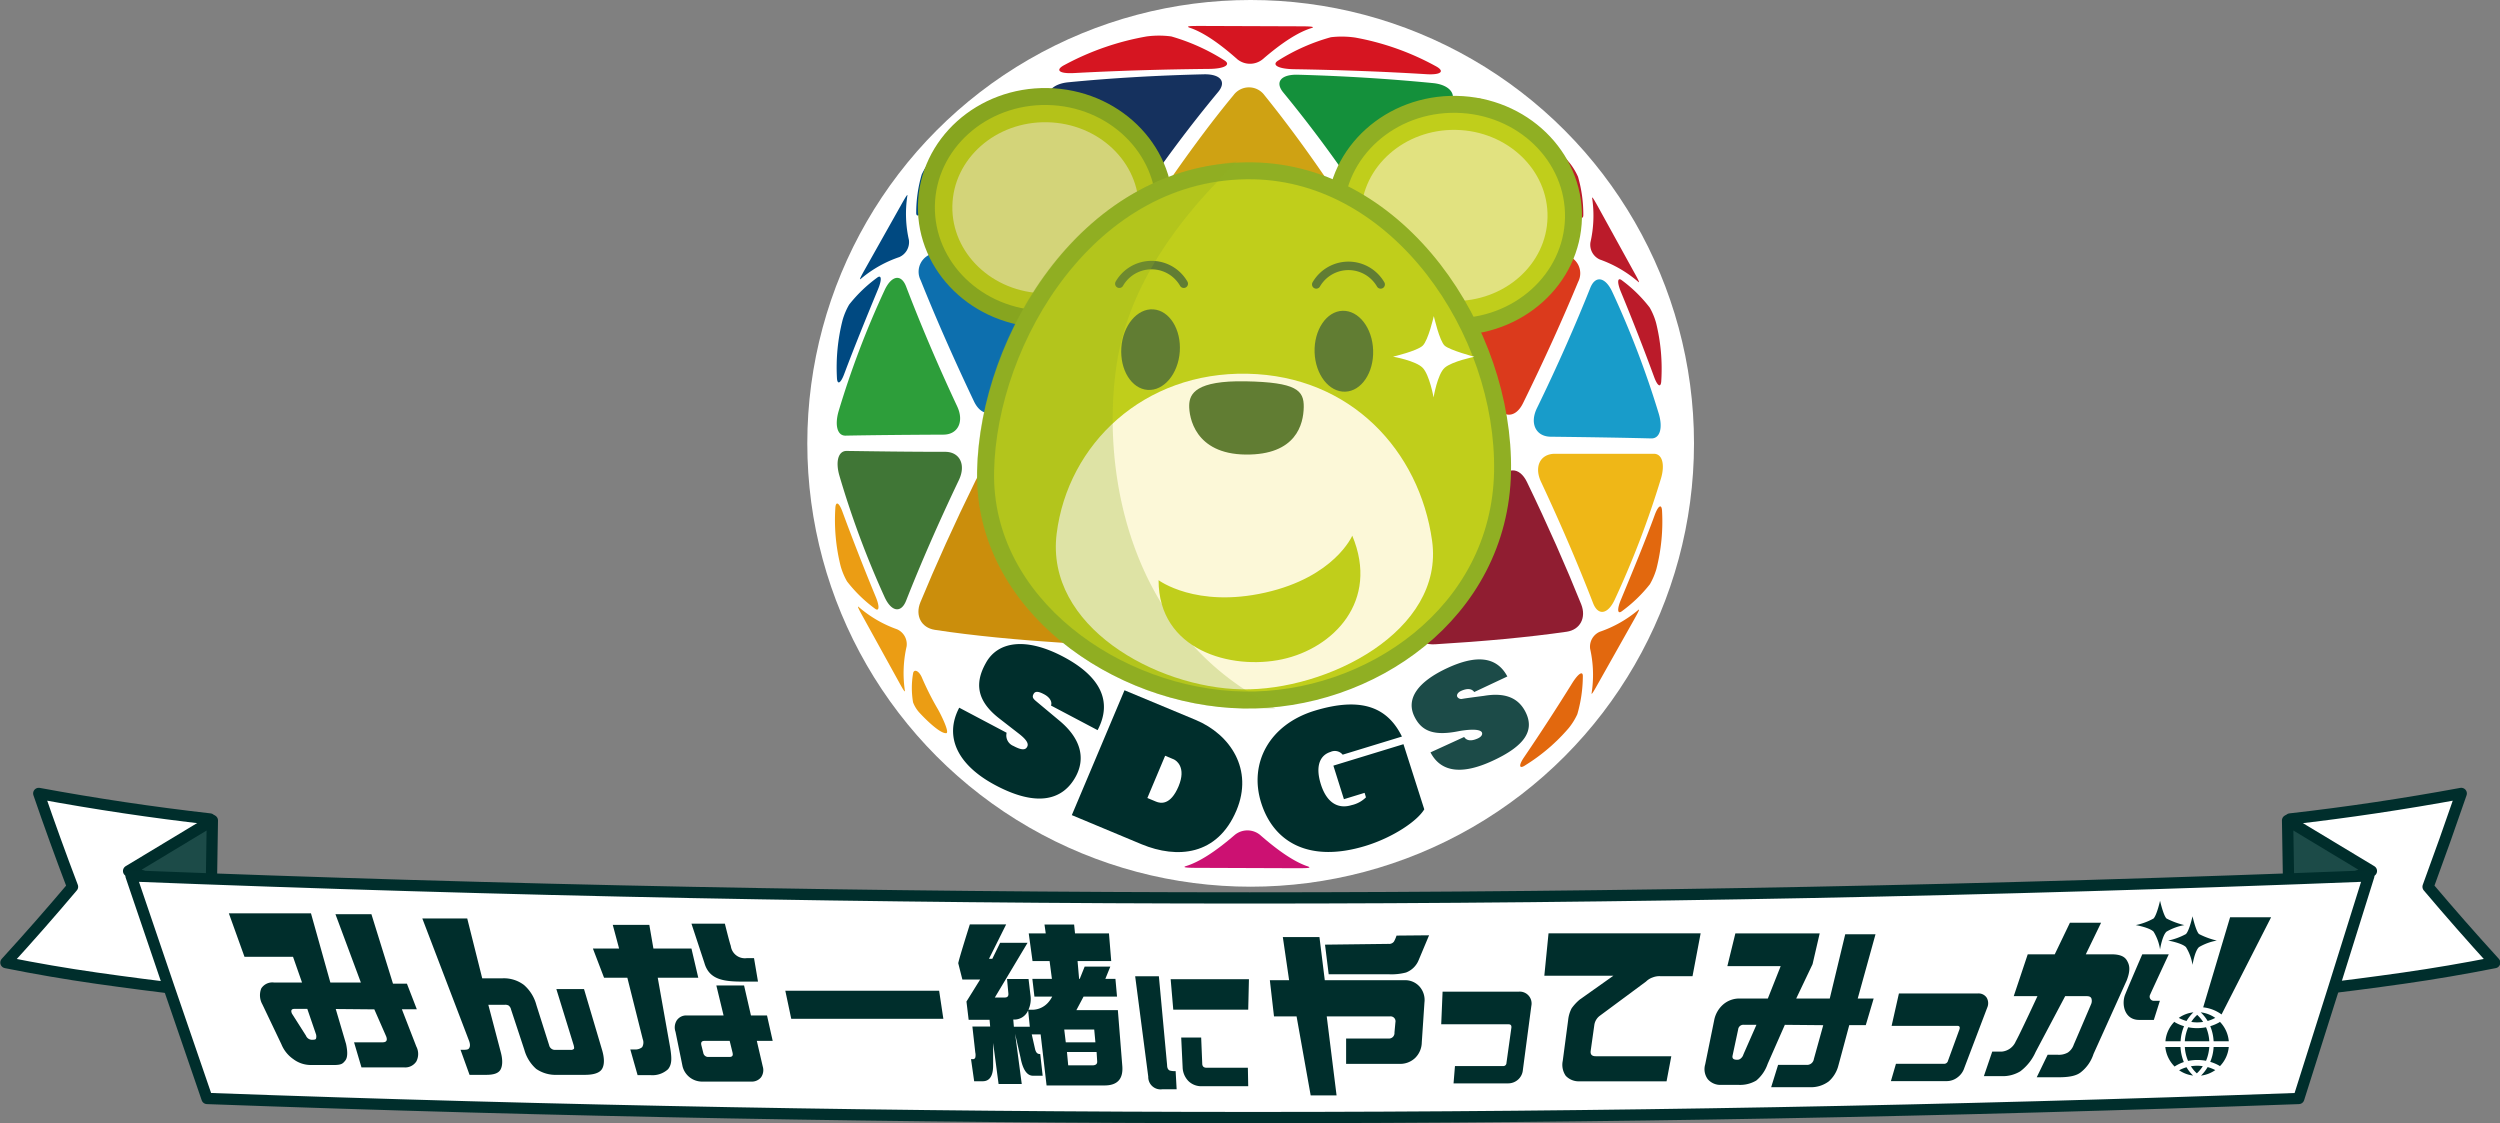 <svg xmlns="http://www.w3.org/2000/svg" width="421.9" height="189.56" viewBox="0 0 421.9 189.56">
  <rect x="0" y="0" width="421.9" height="189.56" fill="#808080" stroke="none"/>
  <defs>
    <style>
      .cls-1 {
        isolation: isolate;
      }

      .cls-2, .cls-5 {
        fill: #fff;
      }

      .cls-2 {
        stroke: #002e2c;
      }

      .cls-2, .cls-3, .cls-30 {
        stroke-linejoin: round;
      }

      .cls-2, .cls-3 {
        stroke-width: 1.9px;
      }

      .cls-23, .cls-3 {
        fill: #1c4b48;
      }

      .cls-3 {
        stroke: #002d2b;
      }

      .cls-4 {
        fill: #002e2c;
      }

      .cls-6 {
        fill: #189cca;
      }

      .cls-7 {
        fill: #db3a1c;
      }

      .cls-8 {
        fill: #bb1b2a;
      }

      .cls-9 {
        fill: #2d9e3a;
      }

      .cls-10 {
        fill: #0d6fae;
      }

      .cls-11 {
        fill: #901d31;
      }

      .cls-12 {
        fill: #efb717;
      }

      .cls-13 {
        fill: #cb8e0c;
      }

      .cls-14 {
        fill: #407636;
      }

      .cls-15 {
        fill: #cfa213;
      }

      .cls-16 {
        fill: #14903b;
      }

      .cls-17 {
        fill: #15315e;
      }

      .cls-18 {
        fill: #d61521;
      }

      .cls-19 {
        fill: #cc1172;
      }

      .cls-20 {
        fill: #eb9d14;
      }

      .cls-21 {
        fill: #004981;
      }

      .cls-22 {
        fill: #e2680e;
      }

      .cls-24 {
        fill: #b4c219;
        stroke: #87a51f;
      }

      .cls-24, .cls-26 {
        stroke-width: 2.86px;
      }

      .cls-25 {
        fill: #d3d479;
      }

      .cls-26, .cls-32 {
        fill: #c0ce1b;
      }

      .cls-26 {
        stroke: #90af23;
      }

      .cls-27 {
        fill: #e1e280;
      }

      .cls-28 {
        fill: #fcf8d8;
      }

      .cls-29 {
        fill: #617d33;
      }

      .cls-30 {
        fill: none;
        stroke: #617d33;
        stroke-linecap: round;
        stroke-width: 1.43px;
      }

      .cls-31 {
        fill: #8fae23;
        mix-blend-mode: multiply;
        opacity: 0.28;
      }
    </style>
  </defs>
  <g class="cls-1">
    <g id="レイヤー_2" data-name="レイヤー 2">
      <g id="編集モード">
        <g>
          <g>
            <path class="cls-2" d="M415.36,133.9c-4.76.88-9.56,1.68-14.37,2.4s-9.66,1.36-14.52,1.91q.84,7.22,1.76,14.43t1.92,14.43q7.77-.9,15.48-2T421,162.45q-5.77-6.33-11.24-12.8Q412.65,141.79,415.36,133.9Z"/>
            <polygon class="cls-3" points="400.2 146.99 386.05 138.46 386.27 151.97 400.2 146.99"/>
            <path class="cls-2" d="M6.54,133.9q7.14,1.32,14.37,2.4t14.52,1.91q-.84,7.22-1.76,14.43t-1.92,14.43q-7.77-.9-15.48-2T1,162.45q5.78-6.33,11.24-12.8Q9.25,141.79,6.54,133.9Z"/>
            <polygon class="cls-3" points="21.7 146.99 35.84 138.46 35.63 151.97 21.7 146.99"/>
            <path class="cls-2" d="M387.94,185.38q-176.43,6.44-353,0-6.47-18.76-12.83-37.56,188.74,7.43,377.65,0Q393.91,166.62,387.94,185.38Z"/>
          </g>
          <path class="cls-4" d="M70.34,170.32H67.82l2.44,6.29a2.72,2.72,0,0,1,0,2.52,2.24,2.24,0,0,1-2.11,1H61l-1.25-4.23h4.81c.66,0,.86-.33.61-1l-2-4.56-6.51-.06,1.74,5.9c.3,1.38.26,2.32-.14,2.81s-.61.74-1.93.74H52.4a4.92,4.92,0,0,1-2.91-1,5.61,5.61,0,0,1-2-2.5l-3.21-6.73a3.14,3.14,0,0,1-.19-2.69,2.22,2.22,0,0,1,2.15-1h4.73l-1.52-4.34H41.26l-2.64-7.34H52.48l3.27,11.68H60.9l-4.29-11.53h6.07L66.32,166h2.35Zm-18.48-.06H49.68c-.5,0-.64.27-.41.8l2.36,3.71a1.11,1.11,0,0,0,1.14.7c.35,0,.54-.07.57-.22s.08-.32,0-.67Z"/>
          <path class="cls-4" d="M101.6,177.17c.43,1.46.41,2.53,0,3.22s-1.44,1-2.9,1H94a5.77,5.77,0,0,1-3.51-1,6.67,6.67,0,0,1-2-3.22l-2.25-6.82a1.12,1.12,0,0,0-.41-.66,1.18,1.18,0,0,0-.66-.12H82.41l2.07,7.88c.46,1.63.27,2.65-.08,3.16s-1.07.78-2.34.78H79.24l-1.52-4.22c.77,0,1.21,0,1.38-.19s.35-.56.05-1.35L71.27,155h7.58l2.53,10.1h3.43a5.6,5.6,0,0,1,3.61,1.12,6.77,6.77,0,0,1,2.1,3.39l2.15,6.77a1,1,0,0,0,1,.8H96.3a.71.71,0,0,0,.51-.14c.11-.05.1-.27,0-.66l-2.92-9.46h4.67Z"/>
          <path class="cls-4" d="M117.84,165H111l2.09,11.75c.3,1.84.32,2.86-.35,3.69a3.88,3.88,0,0,1-2.94,1H107.6l-1.23-4.33h.79a1.81,1.81,0,0,0,1.21-.39,1.57,1.57,0,0,0,.1-1.36L105.87,165h-3.93l-1.88-4.92h4.42l-1.07-4h6.17l.69,4h6.42Zm12.56,10.66h-2.68l1,4.31a2.11,2.11,0,0,1-.28,1.83,2,2,0,0,1-1.65.73h-8.35a3.4,3.4,0,0,1-3.25-2.56L114,174.13a2.23,2.23,0,0,1,.21-1.93,1.92,1.92,0,0,1,1.71-.83h6.19l-1.22-5.06h4.68l1.16,5.06h2.71Zm-6.77,2-.49-2h-4.25c-.48,0-.65.25-.52.76l.32,1.28a.83.83,0,0,0,.89.67h3.56C123.58,178.36,123.74,178.13,123.63,177.69Zm4.29-12h-2.2c-3.34,0-6-.17-6.85-3.17l-2.18-6.61h5.64s.81,3.29,1,3.75a2.39,2.39,0,0,0,2.66,2.07h1.26Z"/>
          <path class="cls-4" d="M158.49,167.2l.71,4.73H133.53l-1-4.73Z"/>
          <path class="cls-4" d="M163.67,156h6.13l-2.9,5.81h.56l1.32-2.7h4.63l-5.52,9.23h1.69c.45,0,.65-.24.59-.73l-.22-2.39h3.63l.32,2.73a4.34,4.34,0,0,1-.34,2.45h.85a3.62,3.62,0,0,0,2.55-1.3,5.07,5.07,0,0,0,.61-.91h-3l-.35-3h3.3l-.39-3h-2.88l-.64-4.67h2.87l-.21-1.49h5l.15,1.49h5.73l.38,4.67h-5.68l.26,3h.11l.83-2.07h4.33l-.84,2.07h1.7l.27,3h-5.65l-1.21,2.28h7l.75,9.43q.26,3.28-3,3.28h-9.78l-1-8.61h-1.5l.57,2.52c.2.72.51.79.86.79l.41,3.66h-1.63c-1,0-1.72-1-2.11-3.08l-.91-4,1.12,8.47h-3.91l-.92-6.92,0,3.83c0,1.76-.62,2.63-1.75,2.63H164.4l-.53-3.73h.4c.14,0,.24-.11.32-.26a2,2,0,0,0,0-.86l-.49-4.38h3L167,172.1h-3.53l-.37-3.08,2.31-3.72h-3l-.69-2.72C161.64,162.42,163.67,156,163.67,156Zm10.12,17.27-.28-2.76a2.53,2.53,0,0,1-2.25,1.55H171l.1,1.21Zm6.07,2.63h5l-.2-2.16h-5.06Zm4.46,3.89q.9,0,.84-.69l-.1-1.56h-5l.21,2.25Z"/>
          <path class="cls-4" d="M198.57,183.82l-2.38,0a2.08,2.08,0,0,1-2.41-2.12l-2.21-16.95h4l1.39,15c0,.49.17.79.44.91a3,3,0,0,0,1,.1Zm12.08-.51h-7.8a3.1,3.1,0,0,1-2.27-.85,3.47,3.47,0,0,1-1-2.37l-.24-5h3.37l.18,4.39c0,.47.25.71.7.71h7Zm0-12.92H198l-.44-5.14h13.21Z"/>
          <path class="cls-4" d="M239.94,175.92a3.76,3.76,0,0,1-1.12,2.62,3.65,3.65,0,0,1-2.58,1h-9.07l0-4.28h7.16a.92.92,0,0,0,1-1l.16-1.73a.83.83,0,0,0-.93-1H223.9l1.66,13.33h-4.37l-2.38-13.33H215l-.7-6.11h3.25l-1.06-7.28h6.18l.9,7.28H237a3.25,3.25,0,0,1,2.56,1.07,3.42,3.42,0,0,1,.83,2.69Zm1.23-18.08-1.77,4.22a3.74,3.74,0,0,1-2.12,2.06,9.68,9.68,0,0,1-2.87.3H224.23l-.62-5,10.73-.13a1,1,0,0,0,.91-.4,5.67,5.67,0,0,0,.43-1Z"/>
          <path class="cls-4" d="M257,180.57a2.45,2.45,0,0,1-.82,1.63,2.51,2.51,0,0,1-1.73.63H245.3l.24-2.92h8.11a.53.53,0,0,0,.58-.53l.83-5.93c.05-.39-.11-.59-.46-.59H243.22l.23-5.51h12.88a2,2,0,0,1,2.1,2.4Z"/>
          <path class="cls-4" d="M285.63,164.74H280.2a3.08,3.08,0,0,0-1.29.21,2.9,2.9,0,0,0-1.12.69L270,171.41a2.37,2.37,0,0,0-.93,1.49l-.62,4.4c-.1.64.18.95.84.95h12.76l-.8,4.23H266.6a3,3,0,0,1-2.36-.92,3.25,3.25,0,0,1-.51-2.53l.91-6.87a5.48,5.48,0,0,1,.59-2,7.86,7.86,0,0,1,1.39-1.49l5.65-4H260.62l.71-7.16H287Z"/>
          <path class="cls-4" d="M314.87,173h-2.79s-1.74,6.51-1.91,7.09a5.34,5.34,0,0,1-1.53,2.39,5,5,0,0,1-3,1H298.9l1.17-3.77h4.81a1.16,1.16,0,0,0,1.23-1l1.58-5.7-6.48-.06-2.9,6.59a6.3,6.3,0,0,1-1.92,2.81,5.35,5.35,0,0,1-3.05.73h-2.82a2.79,2.79,0,0,1-2.31-.95,2.84,2.84,0,0,1-.44-2.51l1.51-7.42a4.71,4.71,0,0,1,1.53-2.69,4.17,4.17,0,0,1,2.8-1h4.73l2.17-5.47h-9l1.35-5.52h14.23l-1.2,5.19-2.76,5.8h5.66l2.61-10.84h5.11l-3,10.84h2.69Zm-18.45-.06h-2.17a.88.88,0,0,0-.92.8l-.94,4.4c-.1.46.13.7.7.7a.86.86,0,0,0,.7-.23,1.34,1.34,0,0,0,.43-.67Z"/>
          <path class="cls-4" d="M331.51,180.19a3.22,3.22,0,0,1-1.16,1.63,3,3,0,0,1-1.86.63h-9.38l.85-2.92h8.11a.67.67,0,0,0,.68-.53l1.93-5.29c.12-.39,0-.59-.35-.59h-11.1l1.23-5.46h13.3a1.63,1.63,0,0,1,1.5.69,1.85,1.85,0,0,1,.1,1.71Z"/>
          <path class="cls-4" d="M353.3,177.87a6.41,6.41,0,0,1-2.12,3.07c-.73.59-1.88.86-3.76.86h-3.7l1.84-3.8h1.7a3.07,3.07,0,0,0,1.72-.38,2.65,2.65,0,0,0,1-1.36c.24-.52,2.89-6.74,2.89-6.74a1.38,1.38,0,0,0,.06-1.07c-.18-.32-.53-.34-.88-.34h-3.53l-5,9.44a8.22,8.22,0,0,1-2.58,3.25,5.7,5.7,0,0,1-3.14.81h-3l1.41-4.14h1.61a2.85,2.85,0,0,0,2.36-1.73c.69-1.21,3.66-7.63,3.66-7.63h-4l2.36-7.06h4.56l2.56-5.33h5.26L352,161.05h4.31c1.6,0,2.29.44,2.65,1.08s.67,1.44-.05,3.31Z"/>
          <path class="cls-4" d="M365.63,157.22a9.27,9.27,0,0,1,3-1.1,13.2,13.2,0,0,1-3-1.11c-.52-.45-1.1-3-1.1-3s-.54,2.43-1.1,3a10.57,10.57,0,0,1-3,1.11s2.28.39,3,1.1a8,8,0,0,1,1.1,3S364.9,157.86,365.63,157.22Z"/>
          <path class="cls-4" d="M371.11,159.83a9.16,9.16,0,0,1,3-1.1,13,13,0,0,1-3-1.1c-.53-.46-1.1-3-1.1-3s-.54,2.43-1.11,3a10.76,10.76,0,0,1-3,1.1s2.28.4,3,1.1a8.06,8.06,0,0,1,1.11,3S370.38,160.47,371.11,159.83Z"/>
          <path class="cls-4" d="M374.91,171.2l8.36-16.4h-6.92L371.81,170A6.37,6.37,0,0,1,374.91,171.2Z"/>
          <path class="cls-4" d="M371.8,172.46a6.3,6.3,0,0,0-1-1.19,5.67,5.67,0,0,0-1,1.19,6.63,6.63,0,0,0,1,.08A7,7,0,0,0,371.8,172.46Z"/>
          <path class="cls-4" d="M372.29,173.36a7.68,7.68,0,0,1-1.52.15,7.46,7.46,0,0,1-1.49-.15,7,7,0,0,0-.57,2.36h4.13A7,7,0,0,0,372.29,173.36Z"/>
          <path class="cls-4" d="M369.74,179.94a5.51,5.51,0,0,0,1,1.2,5.89,5.89,0,0,0,1-1.21,6.37,6.37,0,0,0-1-.08A7.61,7.61,0,0,0,369.74,179.94Z"/>
          <path class="cls-4" d="M372.84,176.69h-4.13a6.94,6.94,0,0,0,.55,2.35,8.09,8.09,0,0,1,1.56-.16,8,8,0,0,1,1.47.14A7.32,7.32,0,0,0,372.84,176.69Z"/>
          <path class="cls-4" d="M373.57,176.69a7.43,7.43,0,0,1-.57,2.51,7.08,7.08,0,0,1,1.52.64.48.48,0,0,1,.11.09,5.36,5.36,0,0,0,1.5-3.24Z"/>
          <path class="cls-4" d="M368.54,179.23a7.87,7.87,0,0,1-.56-2.54h-2.56A5.39,5.39,0,0,0,367,180a.38.38,0,0,1,.12-.1A6.89,6.89,0,0,1,368.54,179.23Z"/>
          <path class="cls-4" d="M368,175.72a7.6,7.6,0,0,1,.58-2.54,6.73,6.73,0,0,1-1.49-.63.41.41,0,0,1-.14-.12,5.31,5.31,0,0,0-1.51,3.29Z"/>
          <path class="cls-4" d="M372.56,180.08a6.93,6.93,0,0,1-1.12,1.44,5.34,5.34,0,0,0,2.41-.93A6.54,6.54,0,0,0,372.56,180.08Z"/>
          <path class="cls-4" d="M371.39,170.84a6.66,6.66,0,0,1,1.17,1.46,7.25,7.25,0,0,0,1.29-.52A5.39,5.39,0,0,0,371.39,170.84Z"/>
          <path class="cls-4" d="M374.53,172.53a7.41,7.41,0,0,1-1.53.65,7.61,7.61,0,0,1,.57,2.54h2.56a5.35,5.35,0,0,0-1.5-3.28Z"/>
          <path class="cls-4" d="M369,180.11a6,6,0,0,0-1.25.51,5.25,5.25,0,0,0,2.36.89A6.22,6.22,0,0,1,369,180.11Z"/>
          <path class="cls-4" d="M369,172.3a6.68,6.68,0,0,1,1.16-1.46,5.31,5.31,0,0,0-2.47.94A6,6,0,0,0,369,172.3Z"/>
          <path class="cls-4" d="M363.48,172.12H361c-2.51,0-3-2.69-2.36-4.28s2.89-6.79,2.89-6.79H366s-2.87,6.17-3.14,6.8a.71.71,0,0,0,.64,1.05h1Z"/>
          <g>
            <circle class="cls-5" cx="211.06" cy="74.82" r="74.82"/>
            <path class="cls-6" d="M272.08,49.24c-1.16-2.49-2.84-2.83-3.71-.64-2.46,6.16-5.45,13-9,20.29-1.26,2.59-.16,4.79,2.33,4.81,7,.08,12.83.18,17,.29,1.45,0,1.93-1.79,1.25-4.12A157.51,157.51,0,0,0,272.08,49.24Z"/>
            <path class="cls-7" d="M241.5,40.65c-2.92-.2-4,1.77-2.42,4.41,4.54,7.41,8.95,15.2,13,22.85,1.44,2.73,3.66,2.75,4.94.14,3.61-7.33,6.72-14.24,9.3-20.46a3.15,3.15,0,0,0-2.47-4.6C257.29,42,249.69,41.21,241.5,40.65Z"/>
            <path class="cls-8" d="M238.39,34c-1.29,2.25.05,4.34,3,4.53,8.15.58,15.73,1.4,22.24,2.44,2.31.37,3-1.33,1.59-3.77a134.05,134.05,0,0,0-13-18.91c-1.65-1.95-3.68-2.23-4.58-.64C245.09,22.22,242,27.72,238.39,34Z"/>
            <path class="cls-9" d="M152.91,48.34c-.84-2.18-2.48-1.84-3.63.64a152,152,0,0,0-7.77,20.46c-.65,2.3-.22,4.09,1.17,4.08,4-.08,9.67-.14,16.52-.17,2.45,0,3.55-2.19,2.33-4.78C158.13,61.31,155.26,54.49,152.91,48.34Z"/>
            <path class="cls-10" d="M157.85,42.71a3.16,3.16,0,0,0-2.48,4.58c2.49,6.22,5.52,13.12,9,20.45,1.25,2.61,3.46,2.61,4.9-.1,4-7.61,8.49-15.36,13.08-22.74,1.63-2.63.53-4.6-2.38-4.41C171.86,41,164.3,41.74,157.85,42.71Z"/>
            <path class="cls-10" d="M156.53,37c-1.38,2.43-.74,4.13,1.54,3.77,6.45-1,14-1.79,22.1-2.33,2.91-.18,4.26-2.25,3-4.51-3.52-6.33-6.54-11.83-9-16.38-.88-1.6-2.91-1.33-4.56.61A133,133,0,0,0,156.53,37Z"/>
            <path class="cls-11" d="M239.78,104.25c-1.63,2.65-.52,4.65,2.4,4.48,8.18-.49,15.76-1.19,22.22-2.12,2.28-.34,3.33-2.38,2.45-4.61-2.53-6.3-5.6-13.28-9.16-20.65-1.27-2.63-3.48-2.64-4.91.07C248.77,89,244.35,96.8,239.78,104.25Z"/>
            <path class="cls-12" d="M268.85,101.79c.86,2.2,2.51,1.88,3.66-.61a155.6,155.6,0,0,0,7.81-20.48c.67-2.3.22-4.11-1.2-4.12-4.05,0-9.81,0-16.71,0-2.47,0-3.57,2.16-2.33,4.77C263.52,88.69,266.45,95.58,268.85,101.79Z"/>
            <path class="cls-13" d="M155.32,101.65c-.91,2.23.14,4.28,2.43,4.64,6.49,1,14.09,1.71,22.29,2.24,2.92.2,4.05-1.8,2.44-4.46-4.53-7.49-8.9-15.3-12.87-22.94-1.42-2.72-3.64-2.72-4.93-.1C161.06,88.39,157.92,95.36,155.32,101.65Z"/>
            <path class="cls-14" d="M149.27,100.73c1.13,2.5,2.78,2.83,3.65.63,2.43-6.18,5.4-13,8.89-20.32,1.25-2.6.17-4.78-2.29-4.79-6.89,0-12.63-.1-16.66-.15-1.41,0-1.87,1.81-1.22,4.11A154.57,154.57,0,0,0,149.27,100.73Z"/>
            <path class="cls-15" d="M213.39,16.07a3.24,3.24,0,0,0-5.23,0c-4.15,5-8.69,11.21-13.31,18.07-1.65,2.44-.51,4.43,2.6,4.35,8.71-.21,17.69-.19,26.42.07,3.11.09,4.27-1.9,2.65-4.35C222,27.32,217.48,21.13,213.39,16.07Z"/>
            <path class="cls-16" d="M219,12.61c-2.78-.07-3.91,1.21-2.43,3a217.25,217.25,0,0,1,13.29,18c1.64,2.45,4.12,2.57,5.44.29l9.6-16.51c.94-1.63-.43-3.09-3-3.36C234.56,13.31,226.83,12.82,219,12.61Z"/>
            <path class="cls-17" d="M180.25,13.89c-2.58.26-4,1.72-3,3.35,2.61,4.59,5.79,10.17,9.44,16.56,1.3,2.29,3.78,2.19,5.42-.26a219.73,219.73,0,0,1,13.45-18c1.49-1.77.38-3.06-2.4-3C195.29,12.73,187.56,13.17,180.25,13.89Z"/>
            <g>
              <path class="cls-18" d="M215.77,10.18c-1.27.74-.14,1.45,2.59,1.5,7.64.12,15.18.4,22.33.84,2.55.16,3.22-.51,1.56-1.38a44.82,44.82,0,0,0-13.54-4.8,15.83,15.83,0,0,0-4.1-.06A33.24,33.24,0,0,0,215.77,10.18Z"/>
              <path class="cls-18" d="M179.69,10.94c-1.69.86-1,1.53,1.56,1.39,7.26-.39,14.91-.62,22.66-.7,2.77,0,3.93-.73,2.66-1.48a34.27,34.27,0,0,0-8.9-4,15.62,15.62,0,0,0-4.16,0A45.71,45.71,0,0,0,179.69,10.94Z"/>
              <path class="cls-18" d="M208.81,10a3.39,3.39,0,0,0,4.28,0c3.24-2.8,6-4.58,8.23-5.26.76-.25-.26-.3-2.17-.3l-16.22-.06c-1.91,0-2.94,0-2.19.29C202.88,5.36,205.62,7.16,208.81,10Z"/>
            </g>
            <path class="cls-19" d="M212.65,140.9a3.37,3.37,0,0,0-4.27,0c-3.24,2.8-6,4.58-8.23,5.26-.76.25.26.3,2.17.3l16.22.06c1.91,0,2.94,0,2.19-.3C218.59,145.52,215.85,143.71,212.65,140.9Z"/>
            <g>
              <path class="cls-8" d="M273.73,47.32c-.77-.61-.88.28-.16,2,2,4.84,3.88,9.66,5.57,14.27.6,1.65,1.17,1.9,1.22.64a32.34,32.34,0,0,0-.88-9.74,11.19,11.19,0,0,0-1.08-2.59A23.6,23.6,0,0,0,273.73,47.32Z"/>
              <path class="cls-8" d="M257.59,21.18c-1-.69-1.18-.09-.22,1.34,2.69,4,5.43,8.3,8.12,12.69,1,1.58,1.74,2,1.71,1a23,23,0,0,0-.89-6.37,10.91,10.91,0,0,0-1.43-2.36A31.47,31.47,0,0,0,257.59,21.18Z"/>
              <path class="cls-8" d="M268.4,40.91A2.73,2.73,0,0,0,270,43.8a20.26,20.26,0,0,1,6.4,3.7c.44.43.09-.27-.63-1.56l-6.06-11c-.71-1.29-1.13-2-1-1.38A20.21,20.21,0,0,1,268.4,40.91Z"/>
            </g>
            <path class="cls-20" d="M147.61,102.68c.77.62.88-.28.16-2-2-4.84-3.88-9.66-5.58-14.27-.59-1.64-1.16-1.9-1.22-.63a31.94,31.94,0,0,0,.89,9.73,11.3,11.3,0,0,0,1.08,2.6A23.6,23.6,0,0,0,147.61,102.68Z"/>
            <path class="cls-20" d="M159.64,123.73c.77.09-.93-3.35-1.49-4.26a47.9,47.9,0,0,1-2.61-5.22c-.55-1.18-1.35-1.34-1.45-.59a14.4,14.4,0,0,0,0,4.87,5.46,5.46,0,0,0,1,1.66C156.5,121.73,158.69,123.77,159.64,123.73Z"/>
            <path class="cls-20" d="M153,109.09a2.75,2.75,0,0,0-1.61-2.89,20.07,20.07,0,0,1-6.4-3.7c-.44-.43-.09.28.63,1.57l6.07,11c.71,1.29,1.12,2,1,1.37A20.26,20.26,0,0,1,153,109.09Z"/>
            <g>
              <path class="cls-21" d="M148,46.88c.77-.61.87.28.15,2-2,4.83-3.95,9.63-5.68,14.23-.61,1.64-1.18,1.89-1.23.63A32.47,32.47,0,0,1,142.2,54a11.55,11.55,0,0,1,1.1-2.59A24,24,0,0,1,148,46.88Z"/>
              <path class="cls-21" d="M164.33,20.85c1-.68,1.18-.08.21,1.34-2.72,4-5.48,8.26-8.21,12.64-1,1.57-1.75,2-1.71,1a23.14,23.14,0,0,1,.92-6.36A11,11,0,0,1,157,27.14,31.34,31.34,0,0,1,164.33,20.85Z"/>
              <path class="cls-21" d="M153.39,40.51a2.76,2.76,0,0,1-1.63,2.88A20,20,0,0,0,145.34,47c-.45.43-.09-.28.63-1.56l6.14-10.92c.72-1.28,1.15-2,1-1.37A20.07,20.07,0,0,0,153.39,40.51Z"/>
            </g>
            <g>
              <path class="cls-22" d="M273.73,103.13c-.77.61-.88-.29-.15-2,2-4.83,4-9.64,5.68-14.24.61-1.64,1.18-1.89,1.23-.62a32.47,32.47,0,0,1-.95,9.73,11.76,11.76,0,0,1-1.1,2.59A24,24,0,0,1,273.73,103.13Z"/>
              <path class="cls-22" d="M257.4,129.15c-1,.68-1.18.08-.21-1.34,2.72-4,5.49-8.26,8.21-12.64,1-1.56,1.76-2,1.72-1a23.47,23.47,0,0,1-.93,6.36,11,11,0,0,1-1.46,2.35A31.34,31.34,0,0,1,257.4,129.15Z"/>
              <path class="cls-22" d="M268.35,109.49a2.75,2.75,0,0,1,1.62-2.87A20.2,20.2,0,0,0,276.4,103c.45-.42.09.28-.63,1.56l-6.15,10.92c-.72,1.29-1.14,2-1,1.37A20,20,0,0,0,268.35,109.49Z"/>
            </g>
            <path class="cls-4" d="M177.37,119.07c.23-.66-.22-1.4-1.16-1.9s-1.5-.57-1.78-.06-.11.78.43,1.23l3.88,3.24c3.64,3,4.51,6.36,2.78,9.51-2.08,3.79-6.29,5.25-13.46,1.46-6.32-3.33-8.82-8.1-6.18-13.12l8,4.23a1.91,1.91,0,0,0,1.15,2.23c1.22.65,2,.79,2.32.13.28-.51-.1-1.18-1.32-2.14l-3.39-2.63c-3.86-3-4.14-6-2.29-9.32,2-3.71,6.77-4.44,13.09-1.1,6.15,3.25,8.4,7.45,5.79,12.39Z"/>
            <path class="cls-4" d="M180.88,137.56l8.89-21.07,12,5c5.88,2.45,9.8,8.39,6.89,15.29-3.22,7.63-10,8.18-16,5.7Zm14.21-2.28c.76.32,2.44.66,3.8-2.57s-.39-4.38-.8-4.56l-1.46-.61-3,7.13Z"/>
            <path class="cls-4" d="M240.36,136.58c-1.19,2-5.31,4.76-9.91,6.17-9.54,2.92-15.54-.64-17.62-7.29s1.35-13.15,9-15.51c8.1-2.47,12.39-.46,14.76,4.35l-10,3.06a1.71,1.71,0,0,0-2.06-.46c-1.57.48-2.67,2.11-1.62,5.46,1,3.16,2.93,4.2,5.16,3.52a5,5,0,0,0,2.45-1.32l-.23-.76-3.49,1.07-1.78-5.66,11.83-3.62Z"/>
            <path class="cls-23" d="M248.79,116.79c-.4-.57-1.15-.68-2.24-.18-.51.23-.79.66-.61,1a.79.79,0,0,0,.88.32c.84-.14,2.94-.41,3.62-.5,3.63-.61,5.86.37,7.05,2.81,1.43,2.94.05,5.57-5.68,8.19-4.86,2.23-8.57,2.06-10.4-1.46l5.68-2.6c.47.72,1.33.69,2.32.24.66-.31.8-.7.68-1-.39-.82-3.38-.32-3.85-.23-4.18.85-6.31.08-7.55-2.47-1.43-2.94.48-5.84,5.69-8.23,4.62-2.11,8.16-2,10,1.48Z"/>
            <path class="cls-24" d="M196.54,35.44c-.19,10.37-9.35,18.61-20.45,18.4s-19.94-8.79-19.75-19.15,9.35-18.61,20.45-18.4S196.74,25.08,196.54,35.44Z"/>
            <path class="cls-25" d="M192.18,35.36c-.15,8-7.32,14.3-16,14.14s-15.61-6.76-15.46-14.73,7.31-14.31,16-14.14S192.33,27.39,192.18,35.36Z"/>
            <path class="cls-26" d="M265.54,36.74c-.2,10.37-9.36,18.6-20.46,18.4S225.14,46.35,225.33,36s9.36-18.6,20.46-18.39S265.73,26.38,265.54,36.74Z"/>
            <path class="cls-27" d="M261.16,36.66c-.14,8-7.31,14.3-16,14.14S229.55,44,229.69,36.07s7.32-14.31,16-14.15S261.32,28.68,261.16,36.66Z"/>
            <path class="cls-26" d="M253.57,79.61c-.45,23.85-22.49,38.91-43.73,38.52S165.9,102,166.33,79.58,184,28.31,211.52,28.83C236.06,29.29,254,55.76,253.57,79.61Z"/>
            <path class="cls-28" d="M241.68,91.26c2.13,15.25-17.72,25.35-32.16,25.07s-33.14-10.65-31.2-26.26c1.89-15.15,14.71-27.36,32.2-27S239.57,76.14,241.68,91.26Z"/>
            <path class="cls-29" d="M199.1,59.35c-.27,3.75-2.69,6.64-5.42,6.45s-4.71-3.4-4.44-7.15,2.69-6.64,5.41-6.44S199.36,55.6,199.1,59.35Z"/>
            <path class="cls-29" d="M221.85,59.46c.13,3.76,2.44,6.73,5.17,6.64s4.84-3.21,4.71-7-2.44-6.73-5.16-6.65S221.73,55.7,221.85,59.46Z"/>
            <path class="cls-29" d="M210.21,64.35c8.57.16,9.86,1.51,9.81,4.36s-1.25,8.1-9.82,8-9.55-6.33-9.51-8.31S201.86,64.2,210.21,64.35Z"/>
            <path class="cls-30" d="M222.13,48A6.28,6.28,0,0,1,233,48"/>
            <path class="cls-30" d="M199.77,47.88a6.27,6.27,0,0,0-10.87,0"/>
            <path class="cls-5" d="M243.81,62.06c1.23-1.08,5-1.85,5-1.85s-4.12-1.1-5-1.87-1.84-5-1.84-5-.93,4.1-1.88,5-5,1.85-5,1.85,3.84.68,5,1.88,1.84,5,1.84,5S242.58,63.14,243.81,62.06Z"/>
            <path class="cls-31" d="M210.92,116.92c-20.6-12.88-25-37.74-22.52-55.12,1.51-10.58,7.35-21.17,17.37-31.48l3-3.1-4.27.69c-24,3.92-39.22,29.86-39.62,51.64-.21,10.83,4.82,21,14.16,28.66a50.94,50.94,0,0,0,30.75,11.35h.34l5.08,0Z"/>
            <path class="cls-32" d="M195.52,97.91s6.28,4.74,18,2.1,14.69-9.61,14.69-9.61c4.62,11.07-3.21,19-11.82,20.86S195.52,109.78,195.52,97.91Z"/>
          </g>
        </g>
      </g>
    </g>
  </g>
</svg>
